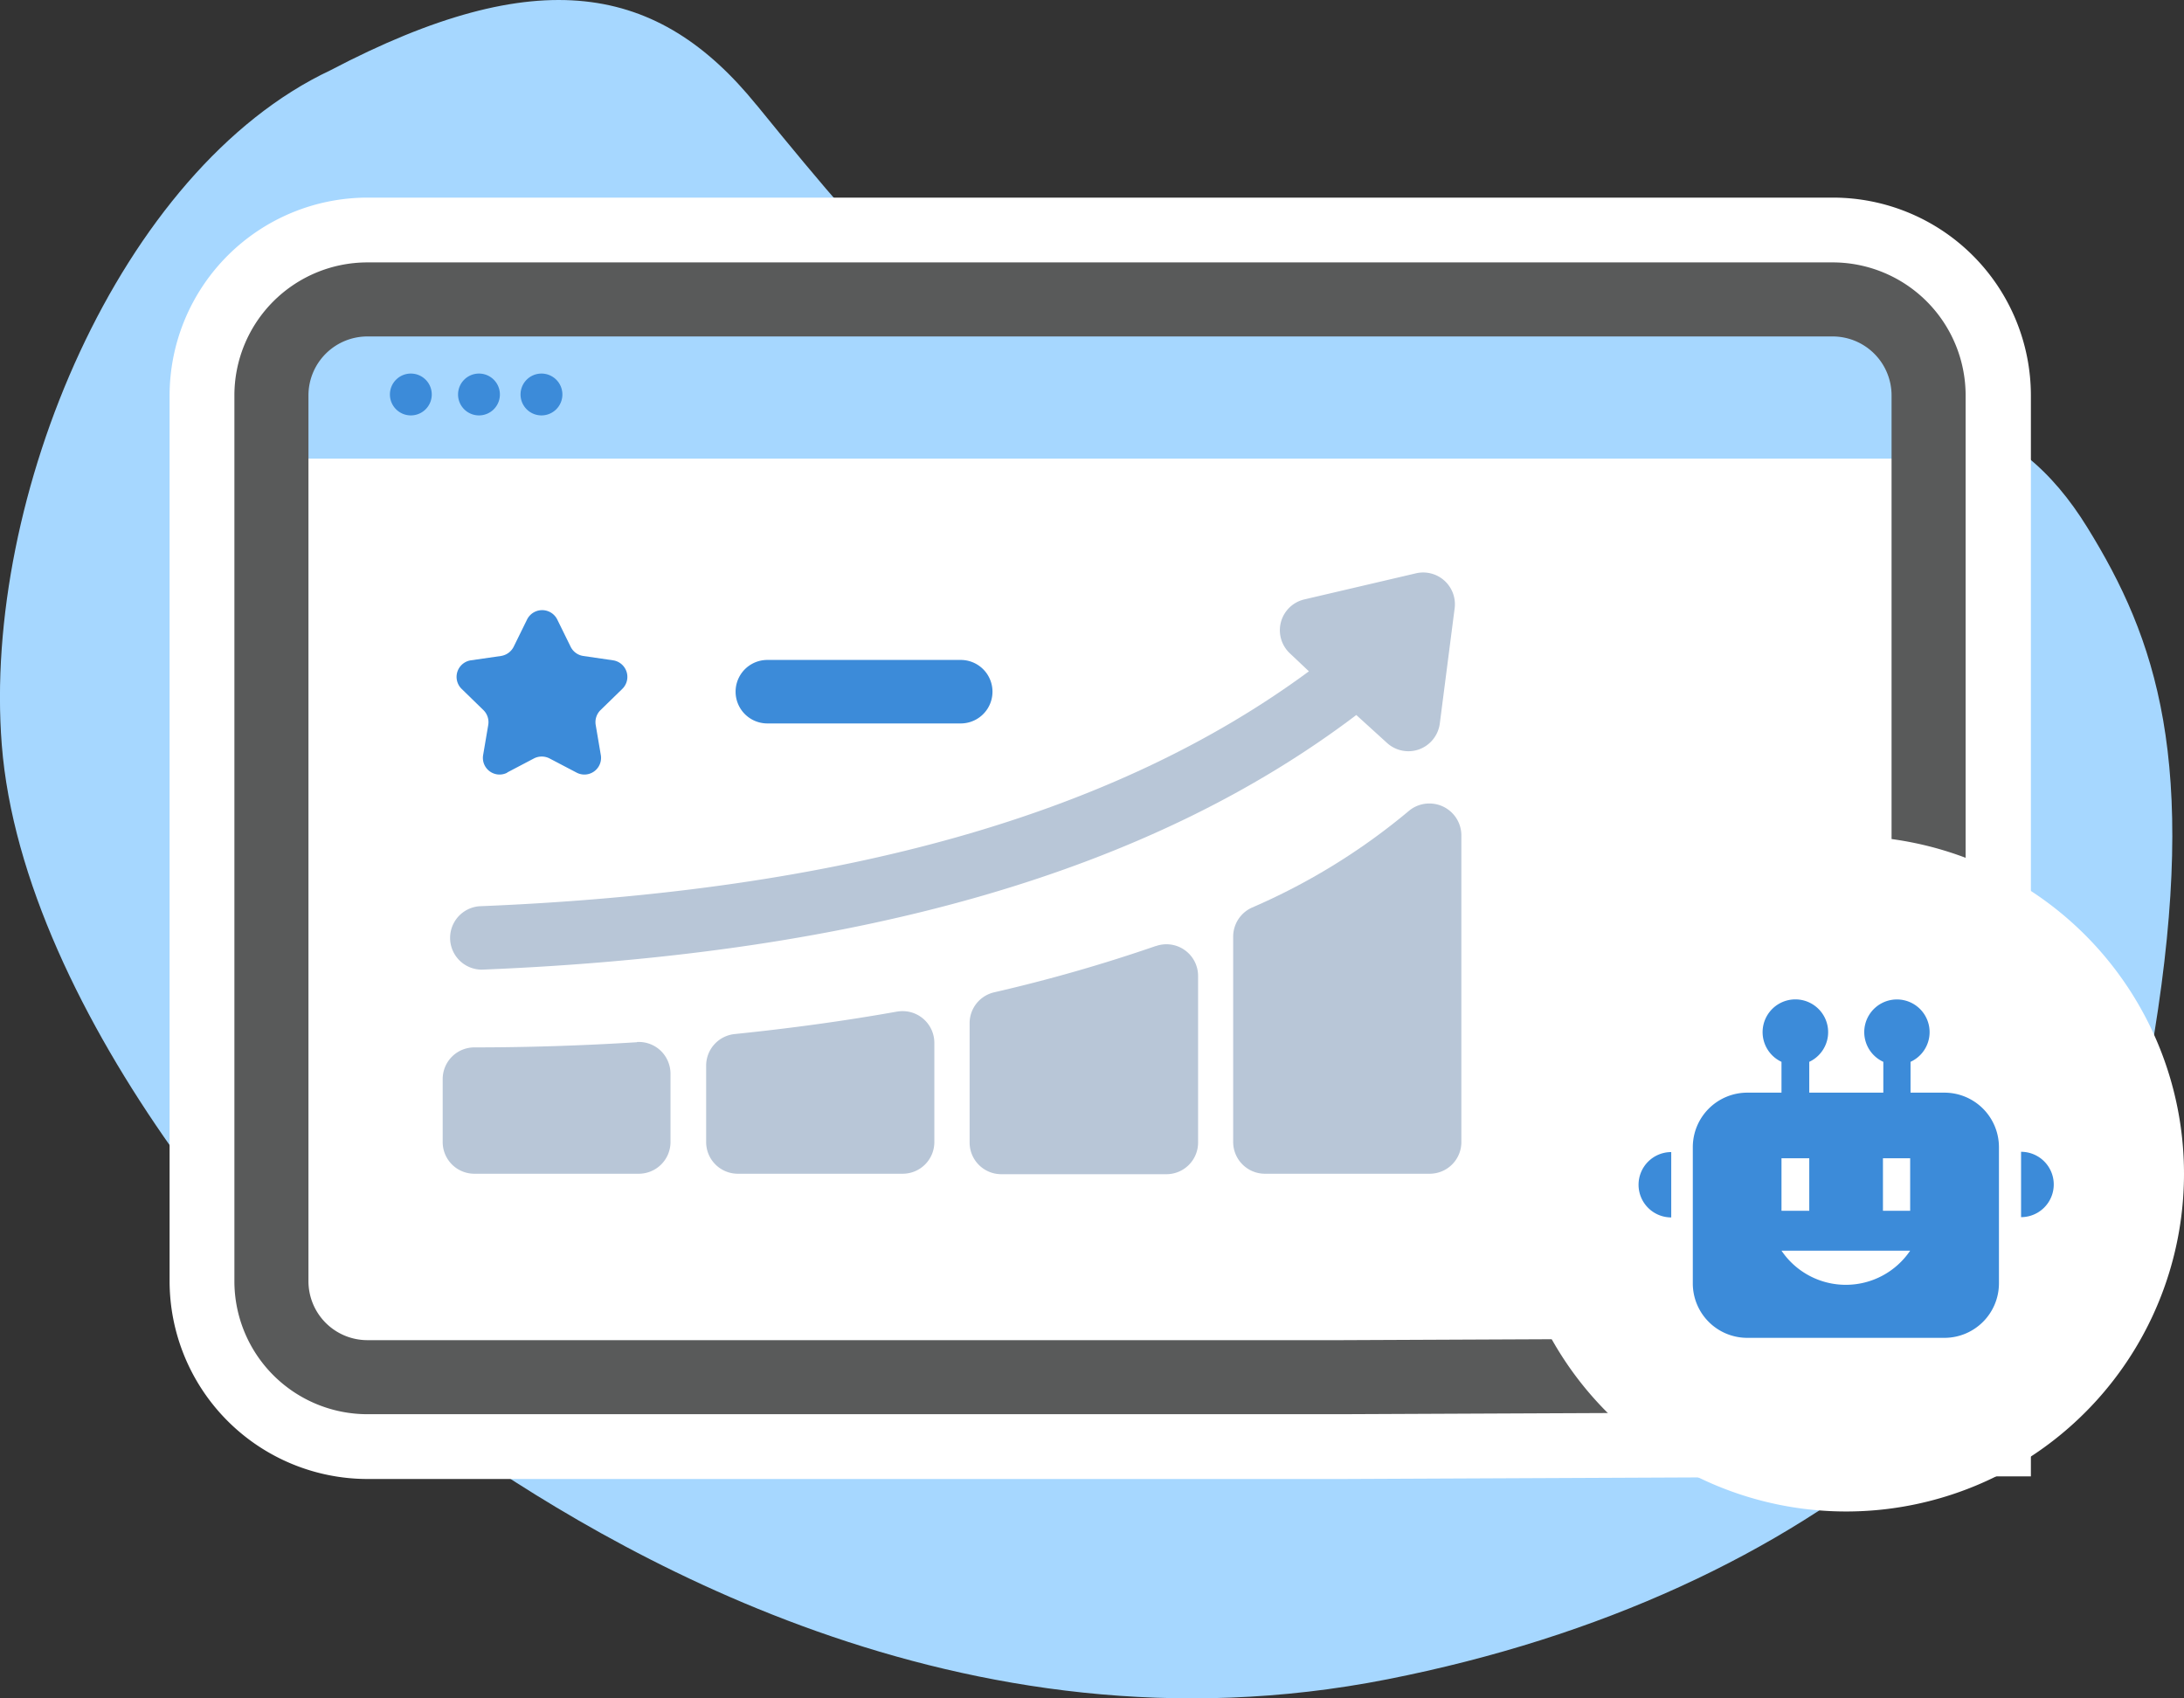 <svg xmlns="http://www.w3.org/2000/svg" viewBox="0 0 235.92 183.49" width="235.92" height="183.49"><rect x="0" y="0" width="235.92" height="183.49" fill="#333333" stroke="none"/><title>Get Organic AI-Driven Exposure</title><g id="Layer_2" data-name="Layer 2"><g id="Layer_1-2" data-name="Layer 1"><g id="Get_Organic_AI-Driven_Exposure" data-name="Get Organic AI-Driven Exposure"><path d="M81.71,11.33C71.12-1.73,58.16-4.19,35.7,7.59,12.93,18.3-1.89,53.79.19,80.44,2.45,109.44,31,143,48.27,155.15s55.53,35.37,101.6,26.28,77.38-36.15,82.82-69.63c4.8-29.57.22-42.8-7.23-54.84s-19.06-17.34-49.3-10.73-46.55,3.83-59.73-2.91-20.1-14-34.72-32" style="fill:#a6d7ff"/><path d="M39.69,154.29a15.89,15.89,0,0,1-15.87-15.87V42.72A15.89,15.89,0,0,1,39.69,26.85H198a15.89,15.89,0,0,1,15.87,15.87V154l-68.92.3Z" style="fill:#fff"/><path d="M198,32.35a10.37,10.37,0,0,1,10.37,10.37V148.51l-63.43.28H39.69a10.37,10.37,0,0,1-10.37-10.37V42.72A10.37,10.37,0,0,1,39.69,32.35Zm0-11H39.69A21.4,21.4,0,0,0,18.32,42.72v95.7a21.4,21.4,0,0,0,21.37,21.37H144.9l63.48-.28,11,0V42.72A21.39,21.39,0,0,0,198,21.35" style="fill:#fff"/><path d="M205.34,49.55h-176V39.69a5.94,5.94,0,0,1,5.94-5.95H205.34Z" style="fill:#a6d7ff"/><path d="M208.33,148.51V42.72A10.37,10.37,0,0,0,198,32.35H39.69A10.37,10.37,0,0,0,29.32,42.72v95.7a10.37,10.37,0,0,0,10.37,10.37H144.9Z" style="fill:none;stroke:#595a5a;stroke-linecap:round;stroke-miterlimit:10;stroke-width:8px"/><path d="M46.64,42.62a2.26,2.26,0,1,1-2.26-2.26,2.26,2.26,0,0,1,2.26,2.26" style="fill:#3c8bd9"/><path d="M54,42.62a2.26,2.26,0,1,1-2.26-2.26A2.26,2.26,0,0,1,54,42.62" style="fill:#3c8bd9"/><path d="M60.75,42.62a2.26,2.26,0,1,1-2.26-2.26,2.26,2.26,0,0,1,2.26,2.26" style="fill:#3c8bd9"/><path d="M59,80.89a.54.54,0,0,1-.36.1.61.61,0,0,1-.33-.13.64.64,0,0,1-.22-.27.58.58,0,0,1,0-.37l.69-3-2.31-2a.64.64,0,0,1-.2-.33.69.69,0,0,1,0-.35.73.73,0,0,1,.19-.28.62.62,0,0,1,.35-.14l3.05-.27L61,71.08a.51.51,0,0,1,.24-.28.63.63,0,0,1,.34-.1.61.61,0,0,1,.34.1.51.51,0,0,1,.24.28l1.18,2.8,3.05.27a.59.59,0,0,1,.35.14.63.63,0,0,1,.19.28.6.6,0,0,1,0,.35.62.62,0,0,1-.19.33l-2.32,2,.7,3a.52.52,0,0,1,0,.37.71.71,0,0,1-.21.27.67.67,0,0,1-.34.13.55.55,0,0,1-.36-.1l-2.61-1.57Z" style="fill:#fff"/><path d="M235.92,126.8a36.49,36.49,0,1,1-36.49-36.48,36.49,36.49,0,0,1,36.49,36.48" style="fill:#fff;fill-rule:evenodd"/><path d="M210.08,118.05h-3.7v-3.33a3.53,3.53,0,1,0-2.94,0v3.33h-8v-3.33a3.54,3.54,0,1,0-3,0v3.33h-3.7a5.89,5.89,0,0,0-5.88,5.89v14.72a5.88,5.88,0,0,0,5.88,5.88h21.3a5.89,5.89,0,0,0,5.89-5.88V123.94a5.89,5.89,0,0,0-5.89-5.89m-17.6,7.09h3v5.67h-3Zm7,13.67a8.38,8.38,0,0,1-7-3.69h13.9a8.38,8.38,0,0,1-6.95,3.69m6.95-8h-2.94v-5.67h2.94Z" style="fill:#3c8bd9"/><path d="M177,128a3.53,3.53,0,0,0,3.53,3.53v-7.06A3.53,3.53,0,0,0,177,128" style="fill:#3c8bd9"/><path d="M218.32,124.44v7.06a3.53,3.53,0,0,0,0-7.06" style="fill:#3c8bd9"/><path d="M68.83,112.6c-5.9.37-11.81.56-17.59.56a3.42,3.42,0,0,0-3.42,3.42v6.81a3.42,3.42,0,0,0,3.42,3.42H69a3.43,3.43,0,0,0,3.43-3.42V116a3.47,3.47,0,0,0-1.08-2.5,3.43,3.43,0,0,0-2.56-.92" style="fill:#b8c6d7"/><path d="M96.91,109.29c-5.59,1-11.5,1.81-17.56,2.43a3.43,3.43,0,0,0-3.07,3.41v8.26a3.42,3.42,0,0,0,3.42,3.42H97.5a3.42,3.42,0,0,0,3.43-3.42V112.66a3.43,3.43,0,0,0-4-3.37" style="fill:#b8c6d7"/><path d="M124.84,102.21a169.84,169.84,0,0,1-17.45,5,3.42,3.42,0,0,0-2.65,3.34v12.89a3.42,3.42,0,0,0,3.43,3.42H126a3.42,3.42,0,0,0,3.42-3.42v-18a3.42,3.42,0,0,0-4.55-3.23" style="fill:#b8c6d7"/><path d="M154.39,86.81a3.43,3.43,0,0,0-2.26.85,69,69,0,0,1-16.92,10.41,3.44,3.44,0,0,0-2,3.12v22.2a3.43,3.43,0,0,0,3.43,3.42h17.8a3.42,3.42,0,0,0,3.42-3.42V90.23a3.45,3.45,0,0,0-3.46-3.42" style="fill:#b8c6d7"/><path d="M141.39,72.53C120.42,88,91,96.33,51.79,97.91a3.43,3.43,0,0,0,.28,6.85c41.23-1.67,72.26-10.7,94.44-27.51l3.3,3a3.43,3.43,0,0,0,3.49.71,3.45,3.45,0,0,0,2.23-2.79l1.61-12.5A3.43,3.43,0,0,0,153,61.93l-12.1,2.83a3.42,3.42,0,0,0-1.54,5.85Z" style="fill:#b8c6d7"/><path d="M54.77,83.47l2.91-1.53a1.84,1.84,0,0,1,1.68,0l2.92,1.53a1.8,1.8,0,0,0,2.62-1.9l-.55-3.24a1.82,1.82,0,0,1,.52-1.61l2.35-2.29a1.81,1.81,0,0,0-1-3.09L63,70.87a1.82,1.82,0,0,1-1.36-1l-1.45-2.95a1.82,1.82,0,0,0-3.25,0l-1.45,2.95a1.85,1.85,0,0,1-1.37,1l-3.25.47a1.81,1.81,0,0,0-1,3.09l2.35,2.29a1.82,1.82,0,0,1,.52,1.61l-.55,3.24a1.8,1.8,0,0,0,2.62,1.9" style="fill:#3c8bd9"/><path d="M82.89,78.16h20.89a3.43,3.43,0,0,0,0-6.86H82.89a3.43,3.43,0,0,0,0,6.86" style="fill:#3c8bd9"/></g></g></g></svg>